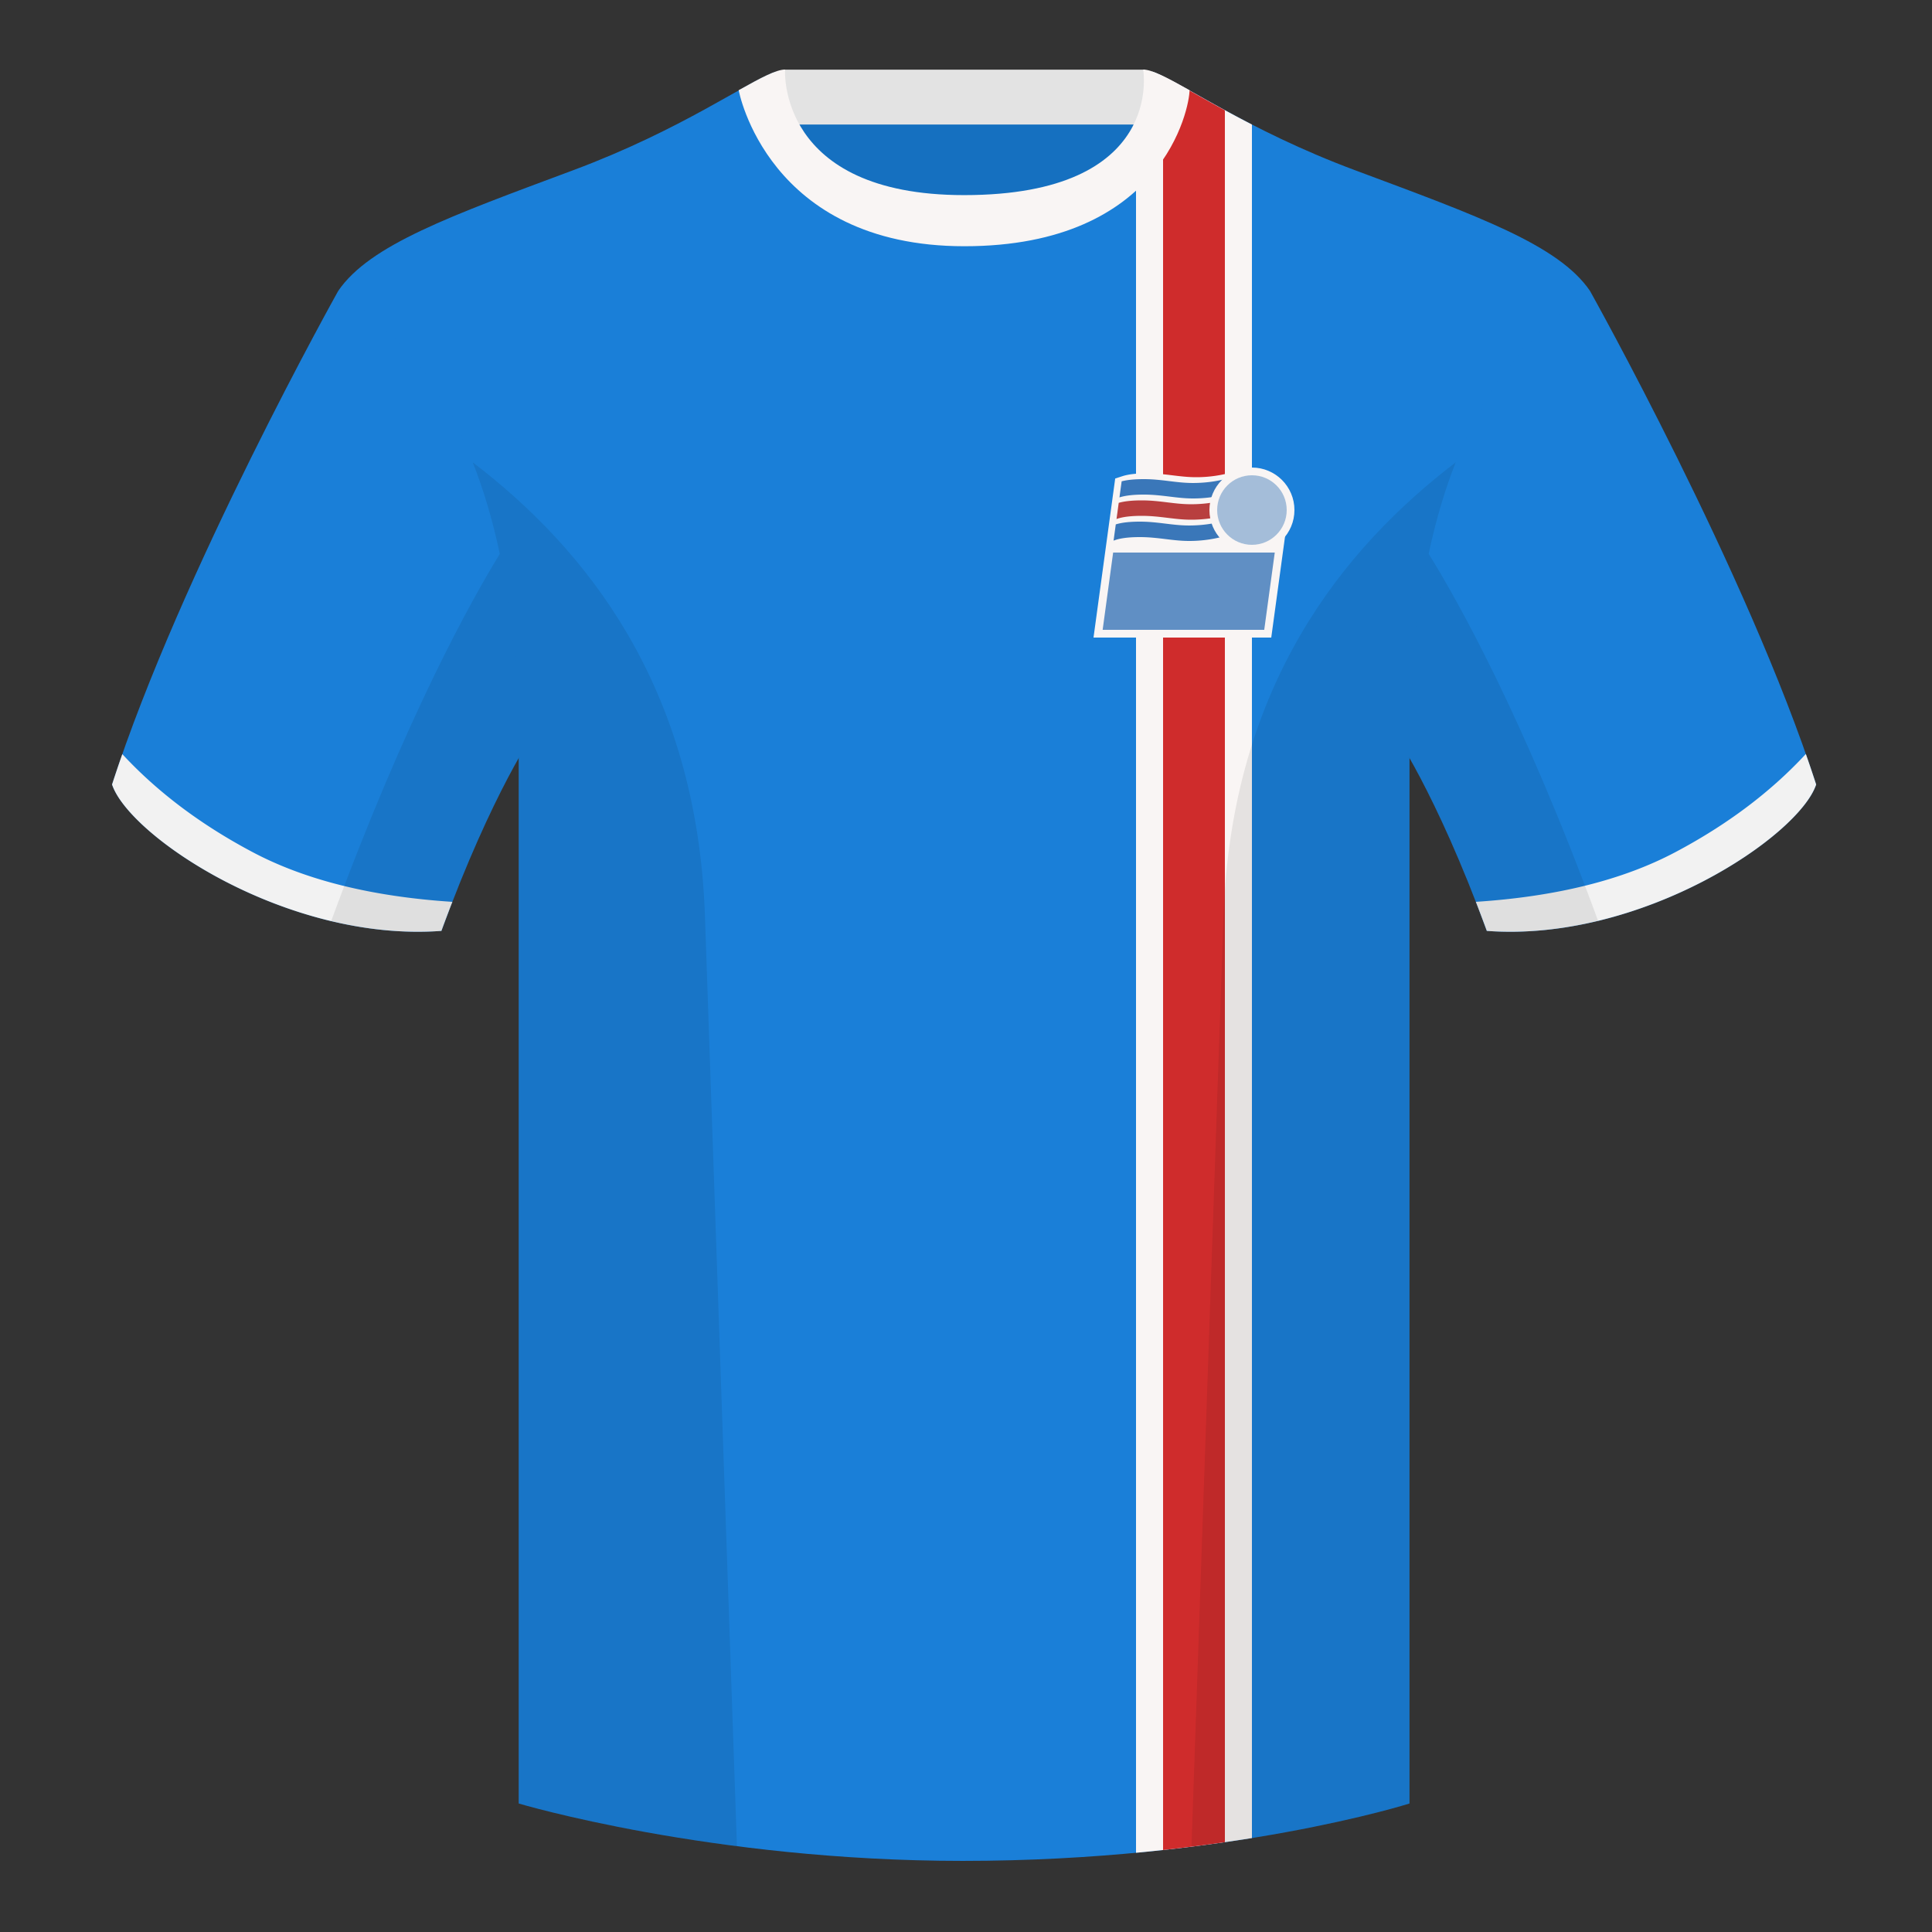 <?xml version="1.0" encoding="UTF-8"?><svg width="500" height="500" viewBox="0 0 500 500" xmlns="http://www.w3.org/2000/svg"><rect x="0" y="0" width="500" height="500" fill="#333333" stroke="none"/><g fill="none" fill-rule="evenodd"><path d="M0 0h500v500H0z"/><path fill="#1570C0" d="M203.003 109.223h93.643V21.928h-93.643z"/><path fill="#E3E3E3" d="M202.864 32.228h93.458v-14.2h-93.458z"/><path d="M87.548 75.258S46.785 148.058 29 203.029c4.445 13.376 45.208 40.86 85.232 37.886 13.34-36.4 24.46-52 24.46-52s2.963-95.085-51.144-113.655M411.473 75.258s40.762 72.8 58.547 127.77c-4.445 13.376-45.208 40.86-85.232 37.886-13.34-36.4-24.46-52-24.46-52s-2.963-95.085 51.145-113.655" fill="#1A7FD8"/><path d="M249.511 57.703c-50.082 0-47.798-39.47-48.742-39.14-7.516 2.618-24.133 14.936-52.439 25.495-31.873 11.885-52.626 19.315-60.782 31.2 11.114 8.915 46.694 28.97 46.694 120.345v271.14s49.658 14.855 114.885 14.855c68.929 0 115.648-14.855 115.648-14.855v-271.14c0-91.375 35.58-111.43 46.7-120.345-8.157-11.885-28.91-19.315-60.783-31.2-28.36-10.577-44.982-22.92-52.478-25.511-.927-.318 4.177 39.156-48.703 39.156z" fill="#1A7FD8"/><path d="M298.214 18.545c4.735 1.639 13.11 7.166 25.785 13.68L324 475.684l-2.056.327a459.63 459.63 0 01-27.943 3.486L294 36.764c4.71-9.395 3.77-18.37 4.214-18.219z" fill="#F9F5F4"/><path d="M301.002 478.785L301 19.782l.705.346c3.729 1.861 8.783 4.869 15.294 8.423l.002 448.204a459.205 459.205 0 01-16 2.03z" fill="#CF2C2C"/><path d="M467.353 195.129a338.826 338.826 0 012.667 7.9c-4.445 13.375-45.208 40.86-85.232 37.885a426.424 426.424 0 00-2.835-7.52c20.795-1.358 37.993-5.637 51.594-12.837 13.428-7.11 24.697-15.585 33.806-25.428zM31.655 195.165c9.103 9.828 20.36 18.291 33.772 25.392 13.611 7.205 30.824 11.485 51.64 12.84a426.42 426.42 0 00-2.835 7.517c-40.024 2.975-80.787-24.51-85.232-37.885.836-2.585 1.723-5.21 2.655-7.864z" fill="#F2F2F2"/><path d="M307.852 23.345C302.08 20.105 298.124 18 295.844 18c0 0 5.881 32.495-46.335 32.495-48.52 0-46.336-32.495-46.336-32.495-2.28 0-6.235 2.105-12.002 5.345 0 0 7.368 40.38 58.402 40.38 51.479 0 58.279-35.895 58.279-40.38z" fill="#F9F5F4"/><path d="M413.584 238.323c-9.287 2.238-19.064 3.316-28.798 2.592-8.197-22.369-15.557-36.883-20.012-44.748v270.577s-21.102 6.71-55.867 11.11l-.544-.059c1.881-54.795 5.722-166.47 8.277-240.705 2.055-59.755 31.084-95.29 60.099-117.44-2.676 6.78-5.072 14.606-7 23.667 7.354 11.852 24.436 42.069 43.831 94.964l.014.042zM190.717 477.795c-34.248-4.401-56.477-11.05-56.477-11.05V196.171c-4.456 7.867-11.813 22.38-20.01 44.743-9.632.716-19.308-.332-28.51-2.523.005-.033.012-.065.02-.097 19.377-52.848 36.305-83.066 43.61-94.944-1.93-9.075-4.328-16.912-7.007-23.701 29.015 22.15 58.044 57.685 60.1 117.44 2.554 74.235 6.395 185.91 8.276 240.705h-.002z" fill-opacity=".08" fill="#000"/><g transform="translate(283 121)"><path d="M40.882 0l9.725 10.217L46 44H0L5.613 2.838 7.5 2.23c1.411-.458 3.35-.7 5.817-.727l.469-.003c4.724 0 8.47 1 12.735 1a33.95 33.95 0 008.265-1l2.857-.708L40.883 0z" fill="#F9F5F4"/><path fill="#608FC4" d="M46.908 22.005L44.182 42H2.364L5.08 22z"/><path d="M33 14v4a33.95 33.95 0 01-8.265 1c-4.265 0-8.01-1-12.735-1-3.021 0-5.291.307-6.81.92l.572-4.205C7.26 14.238 9.34 14 12 14c4.72 0 8.37.994 12.685.997 2.877.002 5.648-.33 8.315-.997z" fill="#3A77B9"/><path d="M33.5 8.5v4a33.95 33.95 0 01-8.265 1c-4.265 0-8.01-1-12.735-1-2.851 0-5.034.273-6.547.82l.57-4.184C7.996 8.712 9.99 8.5 12.5 8.5c4.72 0 8.37.994 12.685.997 2.877.002 5.648-.33 8.315-.997z" fill="#B83F3F"/><path d="M34 3v4a33.95 33.95 0 01-8.265 1C21.47 8 17.725 7 13 7c-2.691 0-4.787.243-6.286.73l.568-4.165C8.728 3.188 10.634 3 13 3c4.72 0 8.37.994 12.685.997 2.877.002 5.648-.33 8.315-.997z" fill="#3A77B9"/><circle fill="#F9F5F4" cx="41" cy="11" r="11"/><circle fill="#A4BDD9" cx="41" cy="11" r="9"/></g></g></svg>